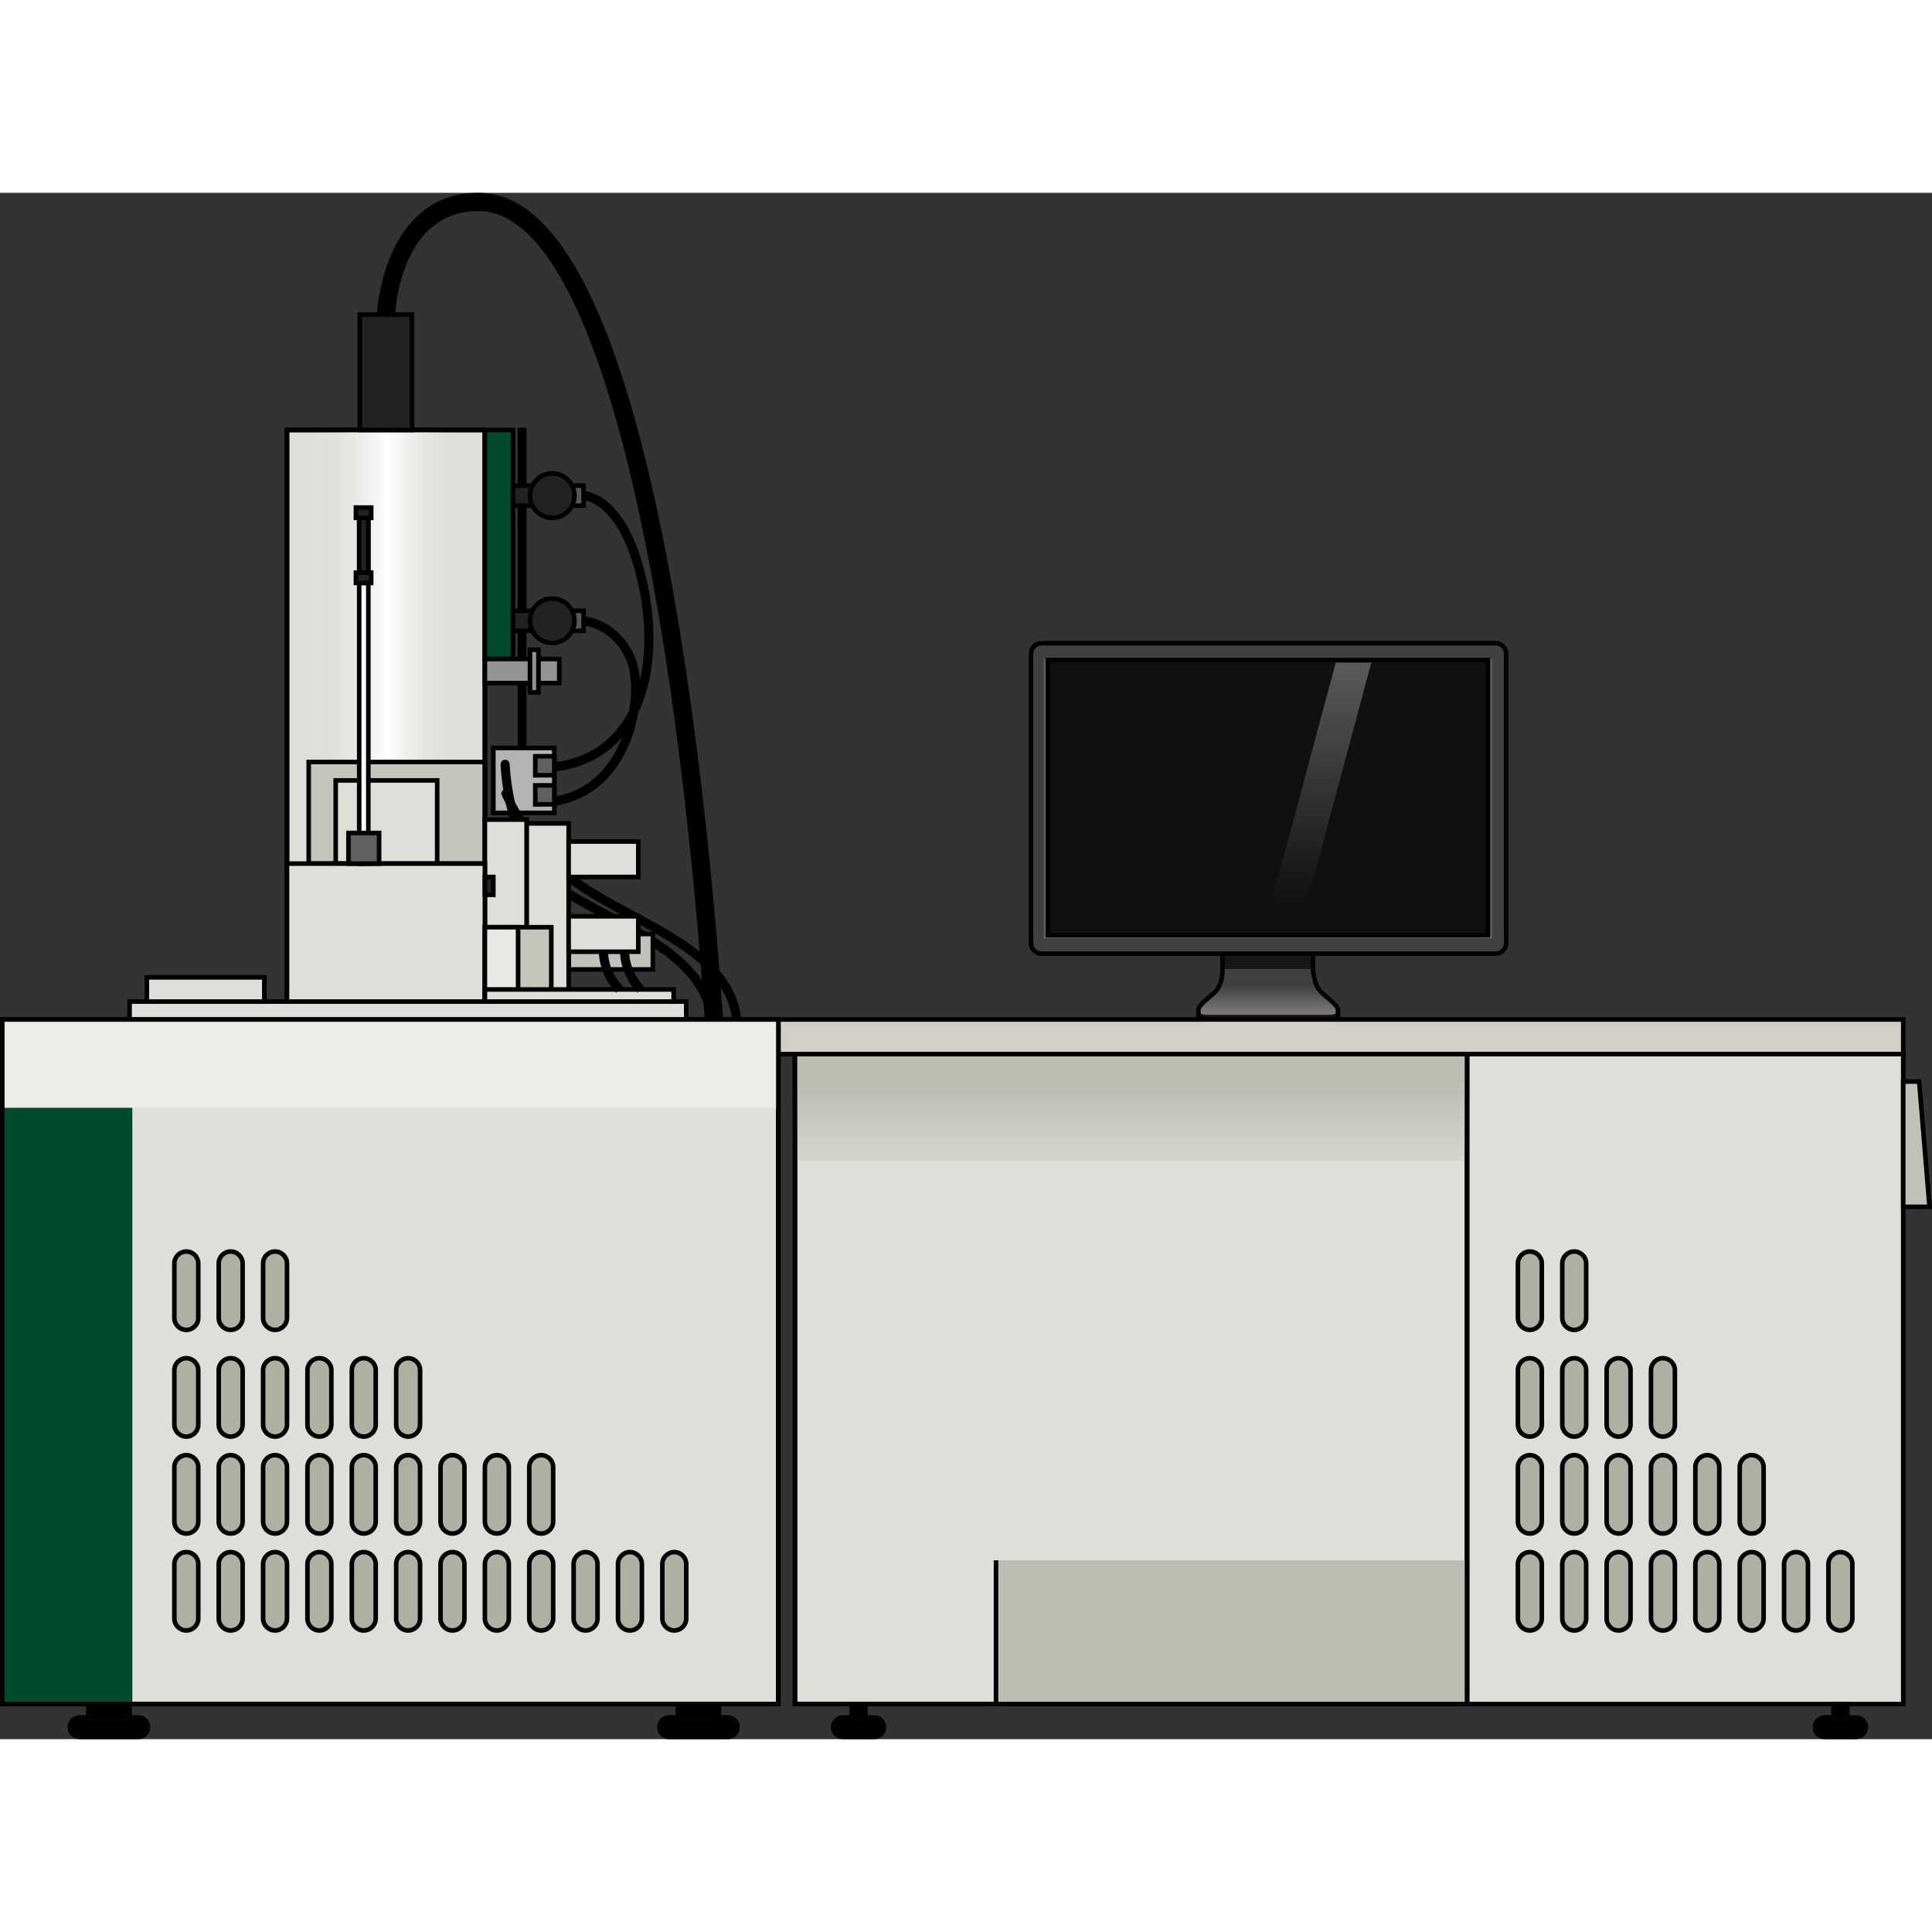 <?xml version="1.0" encoding="utf-8"?>
<!-- Created by: Science Figures, www.sciencefigures.org, Generator: Science Figures Editor -->
<svg version="1.1" id="Layer_1" xmlns="http://www.w3.org/2000/svg" xmlns:xlink="http://www.w3.org/1999/xlink" 
	 width="800px" height="800px" viewBox="0 0 423.621 339.062" enable-background="new 0 0 423.621 339.062"
	 xml:space="preserve">
<rect x="0" y="0" width="423.621" height="339.062" fill="#333333" stroke="none"/>
<g>
	<g>
		<rect x="114.01" y="52" fill="#B3B3B3" stroke="#000000" stroke-miterlimit="10" width="0.93" height="83.954"/>
		<path fill="none" stroke="#000000" stroke-width="2" stroke-miterlimit="10" d="M127.964,66.396c0,0,9.438,0,13.379,21.368
			c3.571,19.364-2.77,38.294-23.276,38.294"/>
		<path fill="none" stroke="#000000" stroke-width="2" stroke-miterlimit="10" d="M127.964,93.834c0,0,7.02,0.498,10.342,8.383
			s-0.408,31.435-20.239,31.435"/>
		<rect x="108.172" y="121.726" fill="#B3B3B3" stroke="#000000" stroke-miterlimit="10" width="13.371" height="14.228"/>
		<rect x="117.372" y="123.542" fill="#606060" stroke="#000000" stroke-miterlimit="10" width="4.171" height="4.171"/>
		<rect x="117.372" y="129.922" fill="#606060" stroke="#000000" stroke-miterlimit="10" width="4.171" height="4.171"/>
		<path stroke="#000000" stroke-miterlimit="10" d="M161.54,181.761c-0.251,0-0.468-0.189-0.496-0.445
			c-1.194-10.924-12.354-16.914-23.146-22.706c-3.873-2.079-7.532-4.042-10.759-6.227c-10.674-7.225-16.732-20.489-16.728-20.623
			c0.008-0.275,0.242-0.492,0.514-0.485c0.276,0.008,0.494,0.238,0.486,0.514c-0.004,0.128,6.078,12.855,16.288,19.767
			c3.185,2.155,6.821,4.107,10.671,6.174c11.021,5.915,22.415,12.03,23.667,23.478c0.03,0.274-0.168,0.521-0.442,0.552
			C161.578,181.76,161.559,181.761,161.54,181.761z"/>
		<path stroke="#000000" stroke-miterlimit="10" d="M156.074,181.761c-0.251,0-0.468-0.189-0.496-0.445
			c-1.194-10.924-12.354-16.914-23.146-22.706c-3.873-2.079-7.532-4.042-10.759-6.227c-10.674-7.225-11.42-26.964-11.416-27.098
			c0.008-0.275,0.22-0.492,0.514-0.485c0.276,0.008,0.494,0.238,0.486,0.514c-0.004,0.128,0.766,19.33,10.977,26.242
			c3.185,2.155,6.821,4.107,10.671,6.174c11.021,5.915,22.415,12.03,23.667,23.478c0.03,0.274-0.168,0.521-0.442,0.552
			C156.111,181.76,156.092,181.761,156.074,181.761z"/>
		<rect x="124.687" y="162.521" fill="#C0C2B7" stroke="#000000" stroke-miterlimit="10" width="18.459" height="7.767"/>
		<g>
			<path stroke="#000000" stroke-miterlimit="10" d="M155.638,191.017c-0.023-0.472-2.424-47.712-10.023-94.325
				C135.675,35.725,121.594,3.5,104.894,3.5c-17.536,0-18.729,22.283-18.771,23.231l-2.998-0.13
				C83.137,26.341,84.482,0.5,104.894,0.5c18.634,0,33.331,32.208,43.686,95.729c7.624,46.778,10.031,94.166,10.055,94.639
				L155.638,191.017z"/>
			<g>
				<g>
					<rect x="170.666" y="181.261" fill="#D2CFC6" stroke="#000000" stroke-miterlimit="10" width="246.648" height="7.595"/>
					<rect x="321.667" y="188.856" fill="#DEDFD9" stroke="#000000" stroke-miterlimit="10" width="95.646" height="142.512"/>
					<g>
						<g>
							<path fill="#AEB0A1" stroke="#000000" stroke-miterlimit="10" d="M335.446,249.318L335.446,249.318
								c-1.447,0-2.621-1.173-2.621-2.621v-11.945c0-1.447,1.173-2.621,2.621-2.621l0,0c1.447,0,2.621,1.173,2.621,2.621v11.945
								C338.067,248.144,336.894,249.318,335.446,249.318z"/>
						</g>
						<g>
							<path fill="#AEB0A1" stroke="#000000" stroke-miterlimit="10" d="M345.173,249.318L345.173,249.318
								c-1.447,0-2.621-1.173-2.621-2.621v-11.945c0-1.447,1.173-2.621,2.621-2.621l0,0c1.447,0,2.621,1.173,2.621,2.621v11.945
								C347.794,248.144,346.62,249.318,345.173,249.318z"/>
						</g>
						<g>
							<g>
								<path fill="#AEB0A1" stroke="#000000" stroke-miterlimit="10" d="M335.446,272.715L335.446,272.715
									c-1.447,0-2.621-1.173-2.621-2.621V258.15c0-1.447,1.173-2.621,2.621-2.621l0,0c1.447,0,2.621,1.173,2.621,2.621v11.945
									C338.067,271.542,336.894,272.715,335.446,272.715z"/>
							</g>
							<g>
								<path fill="#AEB0A1" stroke="#000000" stroke-miterlimit="10" d="M345.173,272.715L345.173,272.715
									c-1.447,0-2.621-1.173-2.621-2.621V258.15c0-1.447,1.173-2.621,2.621-2.621l0,0c1.447,0,2.621,1.173,2.621,2.621v11.945
									C347.794,271.542,346.62,272.715,345.173,272.715z"/>
							</g>
							<g>
								<path fill="#AEB0A1" stroke="#000000" stroke-miterlimit="10" d="M354.9,272.715L354.9,272.715
									c-1.447,0-2.621-1.173-2.621-2.621V258.15c0-1.447,1.173-2.621,2.621-2.621l0,0c1.447,0,2.621,1.173,2.621,2.621v11.945
									C357.521,271.542,356.347,272.715,354.9,272.715z"/>
							</g>
							<g>
								<path fill="#AEB0A1" stroke="#000000" stroke-miterlimit="10" d="M364.627,272.715L364.627,272.715
									c-1.447,0-2.621-1.173-2.621-2.621V258.15c0-1.447,1.173-2.621,2.621-2.621l0,0c1.447,0,2.621,1.173,2.621,2.621v11.945
									C367.248,271.542,366.074,272.715,364.627,272.715z"/>
							</g>
						</g>
						<g>
							<g>
								<path fill="#AEB0A1" stroke="#000000" stroke-miterlimit="10" d="M335.446,293.972L335.446,293.972
									c-1.447,0-2.621-1.173-2.621-2.621v-11.945c0-1.447,1.173-2.621,2.621-2.621l0,0c1.447,0,2.621,1.173,2.621,2.621v11.945
									C338.067,292.798,336.894,293.972,335.446,293.972z"/>
							</g>
							<g>
								<path fill="#AEB0A1" stroke="#000000" stroke-miterlimit="10" d="M345.173,293.972L345.173,293.972
									c-1.447,0-2.621-1.173-2.621-2.621v-11.945c0-1.447,1.173-2.621,2.621-2.621l0,0c1.447,0,2.621,1.173,2.621,2.621v11.945
									C347.794,292.798,346.62,293.972,345.173,293.972z"/>
							</g>
							<g>
								<path fill="#AEB0A1" stroke="#000000" stroke-miterlimit="10" d="M354.9,293.972L354.9,293.972
									c-1.447,0-2.621-1.173-2.621-2.621v-11.945c0-1.447,1.173-2.621,2.621-2.621l0,0c1.447,0,2.621,1.173,2.621,2.621v11.945
									C357.521,292.798,356.347,293.972,354.9,293.972z"/>
							</g>
							<g>
								<path fill="#AEB0A1" stroke="#000000" stroke-miterlimit="10" d="M364.627,293.972L364.627,293.972
									c-1.447,0-2.621-1.173-2.621-2.621v-11.945c0-1.447,1.173-2.621,2.621-2.621l0,0c1.447,0,2.621,1.173,2.621,2.621v11.945
									C367.248,292.798,366.074,293.972,364.627,293.972z"/>
							</g>
							<g>
								<path fill="#AEB0A1" stroke="#000000" stroke-miterlimit="10" d="M374.354,293.972L374.354,293.972
									c-1.447,0-2.621-1.173-2.621-2.621v-11.945c0-1.447,1.173-2.621,2.621-2.621l0,0c1.447,0,2.621,1.173,2.621,2.621v11.945
									C376.975,292.798,375.801,293.972,374.354,293.972z"/>
							</g>
							<g>
								<path fill="#AEB0A1" stroke="#000000" stroke-miterlimit="10" d="M384.081,293.972L384.081,293.972
									c-1.447,0-2.621-1.173-2.621-2.621v-11.945c0-1.447,1.173-2.621,2.621-2.621l0,0c1.447,0,2.621,1.173,2.621,2.621v11.945
									C386.702,292.798,385.528,293.972,384.081,293.972z"/>
							</g>
						</g>
						<g>
							<g>
								<path fill="#AEB0A1" stroke="#000000" stroke-miterlimit="10" d="M335.446,315.228L335.446,315.228
									c-1.447,0-2.621-1.173-2.621-2.621v-11.945c0-1.447,1.173-2.621,2.621-2.621l0,0c1.447,0,2.621,1.173,2.621,2.621v11.945
									C338.067,314.055,336.894,315.228,335.446,315.228z"/>
							</g>
							<g>
								<path fill="#AEB0A1" stroke="#000000" stroke-miterlimit="10" d="M345.173,315.228L345.173,315.228
									c-1.447,0-2.621-1.173-2.621-2.621v-11.945c0-1.447,1.173-2.621,2.621-2.621l0,0c1.447,0,2.621,1.173,2.621,2.621v11.945
									C347.794,314.055,346.62,315.228,345.173,315.228z"/>
							</g>
							<g>
								<path fill="#AEB0A1" stroke="#000000" stroke-miterlimit="10" d="M354.9,315.228L354.9,315.228
									c-1.447,0-2.621-1.173-2.621-2.621v-11.945c0-1.447,1.173-2.621,2.621-2.621l0,0c1.447,0,2.621,1.173,2.621,2.621v11.945
									C357.521,314.055,356.347,315.228,354.9,315.228z"/>
							</g>
							<g>
								<path fill="#AEB0A1" stroke="#000000" stroke-miterlimit="10" d="M364.627,315.228L364.627,315.228
									c-1.447,0-2.621-1.173-2.621-2.621v-11.945c0-1.447,1.173-2.621,2.621-2.621l0,0c1.447,0,2.621,1.173,2.621,2.621v11.945
									C367.248,314.055,366.074,315.228,364.627,315.228z"/>
							</g>
							<g>
								<path fill="#AEB0A1" stroke="#000000" stroke-miterlimit="10" d="M374.354,315.228L374.354,315.228
									c-1.447,0-2.621-1.173-2.621-2.621v-11.945c0-1.447,1.173-2.621,2.621-2.621l0,0c1.447,0,2.621,1.173,2.621,2.621v11.945
									C376.975,314.055,375.801,315.228,374.354,315.228z"/>
							</g>
							<g>
								<path fill="#AEB0A1" stroke="#000000" stroke-miterlimit="10" d="M384.081,315.228L384.081,315.228
									c-1.447,0-2.621-1.173-2.621-2.621v-11.945c0-1.447,1.173-2.621,2.621-2.621l0,0c1.447,0,2.621,1.173,2.621,2.621v11.945
									C386.702,314.055,385.528,315.228,384.081,315.228z"/>
							</g>
							<g>
								<path fill="#AEB0A1" stroke="#000000" stroke-miterlimit="10" d="M393.808,315.228L393.808,315.228
									c-1.447,0-2.621-1.173-2.621-2.621v-11.945c0-1.447,1.173-2.621,2.621-2.621l0,0c1.447,0,2.621,1.173,2.621,2.621v11.945
									C396.428,314.055,395.255,315.228,393.808,315.228z"/>
							</g>
							<g>
								<path fill="#AEB0A1" stroke="#000000" stroke-miterlimit="10" d="M403.535,315.228L403.535,315.228
									c-1.447,0-2.621-1.173-2.621-2.621v-11.945c0-1.447,1.173-2.621,2.621-2.621h0c1.447,0,2.621,1.173,2.621,2.621v11.945
									C406.155,314.055,404.982,315.228,403.535,315.228z"/>
							</g>
						</g>
					</g>
					<rect x="174.307" y="188.856" fill="#DEDFD9" stroke="#000000" stroke-miterlimit="10" width="147.36" height="142.512"/>
					<linearGradient id="SVGID_1_" gradientUnits="userSpaceOnUse" x1="247.987" y1="191.671" x2="247.987" y2="218.721">
						<stop  offset="0.113" style="stop-color:#BBBDB1"/>
						<stop  offset="0.997" style="stop-color:#BBBDB1;stop-opacity:0"/>
					</linearGradient>
					<rect x="174.307" y="188.856" fill="url(#SVGID_1_)" width="147.36" height="23.534"/>
					<rect x="218.389" y="299.835" fill="#BBBDB1" width="103.278" height="31.534"/>
					<rect x="174.307" y="188.856" fill="none" stroke="#000000" stroke-miterlimit="10" width="147.36" height="142.512"/>
					<line fill="none" stroke="#000000" stroke-miterlimit="10" x1="218.389" y1="299.835" x2="218.389" y2="331.369"/>
					<g>
						<path stroke="#050001" stroke-miterlimit="10" d="M191.696,334.299h-6.895c-1.177,0-2.132,0.954-2.132,2.132
							s0.955,2.132,2.132,2.132h6.895c1.177,0,2.132-0.954,2.132-2.132S192.873,334.299,191.696,334.299z"/>
						<rect x="186.726" y="331.369" stroke="#050001" stroke-miterlimit="10" width="3.044" height="3.442"/>
					</g>
					<g>
						<path stroke="#050001" stroke-miterlimit="10" d="M406.982,334.299h-6.895c-1.177,0-2.132,0.954-2.132,2.132
							s0.955,2.132,2.132,2.132h6.895c1.177,0,2.132-0.954,2.132-2.132S408.16,334.299,406.982,334.299z"/>
						<rect x="402.013" y="331.369" stroke="#050001" stroke-miterlimit="10" width="3.044" height="3.442"/>
					</g>
					<g>
						<path stroke="#050001" stroke-miterlimit="10" d="M30.34,334.299H17.445c-1.177,0-2.132,0.954-2.132,2.132
							s0.955,2.132,2.132,2.132H30.34c1.177,0,2.132-0.954,2.132-2.132S31.517,334.299,30.34,334.299z"/>
						<rect x="19.37" y="331.369" stroke="#050001" stroke-miterlimit="10" width="9.044" height="3.442"/>
					</g>
					<g>
						<path stroke="#050001" stroke-miterlimit="10" d="M159.59,334.299h-12.895c-1.177,0-2.132,0.954-2.132,2.132
							s0.955,2.132,2.132,2.132h12.895c1.177,0,2.132-0.954,2.132-2.132S160.767,334.299,159.59,334.299z"/>
						<rect x="148.62" y="331.369" stroke="#050001" stroke-miterlimit="10" width="9.044" height="3.442"/>
					</g>
					<rect x="0.5" y="181.261" fill="#DEDFD9" stroke="#000000" stroke-miterlimit="10" width="170.166" height="150.107"/>
					<rect x="28.414" y="177.333" fill="#DEDFD9" stroke="#000000" stroke-miterlimit="10" width="122.056" height="3.928"/>
					<rect x="0.5" y="181.261" fill="#EBECE8" width="170.166" height="19.362"/>
					<rect x="0.5" y="200.623" fill="#014A2D" width="28.517" height="130.745"/>
					<rect x="0.5" y="181.261" fill="none" stroke="#000000" stroke-miterlimit="10" width="170.166" height="150.107"/>
					<g>
						<g>
							<path fill="#AEB0A1" stroke="#000000" stroke-miterlimit="10" d="M40.853,249.318L40.853,249.318
								c-1.447,0-2.621-1.173-2.621-2.621v-11.945c0-1.447,1.173-2.621,2.621-2.621h0c1.447,0,2.621,1.173,2.621,2.621v11.945
								C43.474,248.144,42.3,249.318,40.853,249.318z"/>
						</g>
						<g>
							<path fill="#AEB0A1" stroke="#000000" stroke-miterlimit="10" d="M50.58,249.318L50.58,249.318
								c-1.447,0-2.621-1.173-2.621-2.621v-11.945c0-1.447,1.173-2.621,2.621-2.621h0c1.447,0,2.621,1.173,2.621,2.621l0,11.945
								C53.201,248.144,52.027,249.318,50.58,249.318z"/>
						</g>
						<g>
							<path fill="#AEB0A1" stroke="#000000" stroke-miterlimit="10" d="M60.307,249.318L60.307,249.318
								c-1.447,0-2.621-1.173-2.621-2.621v-11.945c0-1.447,1.173-2.621,2.621-2.621h0c1.447,0,2.621,1.173,2.621,2.621v11.945
								C62.928,248.144,61.754,249.318,60.307,249.318z"/>
						</g>
						<g>
							<g>
								<path fill="#AEB0A1" stroke="#000000" stroke-miterlimit="10" d="M40.853,272.715L40.853,272.715
									c-1.447,0-2.621-1.173-2.621-2.621V258.15c0-1.447,1.173-2.621,2.621-2.621h0c1.447,0,2.621,1.173,2.621,2.621v11.945
									C43.474,271.542,42.3,272.715,40.853,272.715z"/>
							</g>
							<g>
								<path fill="#AEB0A1" stroke="#000000" stroke-miterlimit="10" d="M50.58,272.715L50.58,272.715
									c-1.447,0-2.621-1.173-2.621-2.621V258.15c0-1.447,1.173-2.621,2.621-2.621h0c1.447,0,2.621,1.173,2.621,2.621v11.945
									C53.201,271.542,52.027,272.715,50.58,272.715z"/>
							</g>
							<g>
								<path fill="#AEB0A1" stroke="#000000" stroke-miterlimit="10" d="M60.307,272.715L60.307,272.715
									c-1.447,0-2.621-1.173-2.621-2.621V258.15c0-1.447,1.173-2.621,2.621-2.621h0c1.447,0,2.621,1.173,2.621,2.621v11.945
									C62.928,271.542,61.754,272.715,60.307,272.715z"/>
							</g>
							<g>
								<path fill="#AEB0A1" stroke="#000000" stroke-miterlimit="10" d="M70.034,272.715L70.034,272.715
									c-1.447,0-2.621-1.173-2.621-2.621V258.15c0-1.447,1.173-2.621,2.621-2.621h0c1.447,0,2.621,1.173,2.621,2.621v11.945
									C72.654,271.542,71.481,272.715,70.034,272.715z"/>
							</g>
							<g>
								<path fill="#AEB0A1" stroke="#000000" stroke-miterlimit="10" d="M79.761,272.715L79.761,272.715
									c-1.447,0-2.621-1.173-2.621-2.621V258.15c0-1.447,1.173-2.621,2.621-2.621h0c1.447,0,2.621,1.173,2.621,2.621v11.945
									C82.381,271.542,81.208,272.715,79.761,272.715z"/>
							</g>
							<g>
								<path fill="#AEB0A1" stroke="#000000" stroke-miterlimit="10" d="M89.488,272.715L89.488,272.715
									c-1.447,0-2.621-1.173-2.621-2.621V258.15c0-1.447,1.173-2.621,2.621-2.621h0c1.447,0,2.621,1.173,2.621,2.621v11.945
									C92.108,271.542,90.935,272.715,89.488,272.715z"/>
							</g>
						</g>
						<g>
							<g>
								<path fill="#AEB0A1" stroke="#000000" stroke-miterlimit="10" d="M40.853,293.972L40.853,293.972
									c-1.447,0-2.621-1.173-2.621-2.621v-11.945c0-1.447,1.173-2.621,2.621-2.621h0c1.447,0,2.621,1.173,2.621,2.621v11.945
									C43.474,292.798,42.3,293.972,40.853,293.972z"/>
							</g>
							<g>
								<path fill="#AEB0A1" stroke="#000000" stroke-miterlimit="10" d="M50.58,293.972L50.58,293.972
									c-1.447,0-2.621-1.173-2.621-2.621v-11.945c0-1.447,1.173-2.621,2.621-2.621h0c1.447,0,2.621,1.173,2.621,2.621l0,11.945
									C53.201,292.798,52.027,293.972,50.58,293.972z"/>
							</g>
							<g>
								<path fill="#AEB0A1" stroke="#000000" stroke-miterlimit="10" d="M60.307,293.972L60.307,293.972
									c-1.447,0-2.621-1.173-2.621-2.621v-11.945c0-1.447,1.173-2.621,2.621-2.621h0c1.447,0,2.621,1.173,2.621,2.621v11.945
									C62.928,292.798,61.754,293.972,60.307,293.972z"/>
							</g>
							<g>
								<path fill="#AEB0A1" stroke="#000000" stroke-miterlimit="10" d="M70.034,293.972L70.034,293.972
									c-1.447,0-2.621-1.173-2.621-2.621v-11.945c0-1.447,1.173-2.621,2.621-2.621h0c1.447,0,2.621,1.173,2.621,2.621v11.945
									C72.654,292.798,71.481,293.972,70.034,293.972z"/>
							</g>
							<g>
								<path fill="#AEB0A1" stroke="#000000" stroke-miterlimit="10" d="M79.761,293.972L79.761,293.972
									c-1.447,0-2.621-1.173-2.621-2.621v-11.945c0-1.447,1.173-2.621,2.621-2.621h0c1.447,0,2.621,1.173,2.621,2.621v11.945
									C82.381,292.798,81.208,293.972,79.761,293.972z"/>
							</g>
							<g>
								<path fill="#AEB0A1" stroke="#000000" stroke-miterlimit="10" d="M89.488,293.972L89.488,293.972
									c-1.447,0-2.621-1.173-2.621-2.621v-11.945c0-1.447,1.173-2.621,2.621-2.621h0c1.447,0,2.621,1.173,2.621,2.621v11.945
									C92.108,292.798,90.935,293.972,89.488,293.972z"/>
							</g>
							<g>
								<path fill="#AEB0A1" stroke="#000000" stroke-miterlimit="10" d="M99.215,293.972L99.215,293.972
									c-1.447,0-2.621-1.173-2.621-2.621l0-11.945c0-1.447,1.173-2.621,2.621-2.621l0,0c1.447,0,2.621,1.173,2.621,2.621v11.945
									C101.835,292.798,100.662,293.972,99.215,293.972z"/>
							</g>
							<g>
								<path fill="#AEB0A1" stroke="#000000" stroke-miterlimit="10" d="M108.941,293.972L108.941,293.972
									c-1.447,0-2.621-1.173-2.621-2.621v-11.945c0-1.447,1.173-2.621,2.621-2.621l0,0c1.447,0,2.621,1.173,2.621,2.621v11.945
									C111.562,292.798,110.389,293.972,108.941,293.972z"/>
							</g>
							<g>
								<path fill="#AEB0A1" stroke="#000000" stroke-miterlimit="10" d="M118.668,293.972L118.668,293.972
									c-1.447,0-2.621-1.173-2.621-2.621v-11.945c0-1.447,1.173-2.621,2.621-2.621h0c1.447,0,2.621,1.173,2.621,2.621v11.945
									C121.289,292.798,120.116,293.972,118.668,293.972z"/>
							</g>
						</g>
						<g>
							<g>
								<path fill="#AEB0A1" stroke="#000000" stroke-miterlimit="10" d="M40.853,315.228L40.853,315.228
									c-1.447,0-2.621-1.173-2.621-2.621v-11.945c0-1.447,1.173-2.621,2.621-2.621h0c1.447,0,2.621,1.173,2.621,2.621v11.945
									C43.474,314.055,42.3,315.228,40.853,315.228z"/>
							</g>
							<g>
								<path fill="#AEB0A1" stroke="#000000" stroke-miterlimit="10" d="M50.58,315.228L50.58,315.228
									c-1.447,0-2.621-1.173-2.621-2.621v-11.945c0-1.447,1.173-2.621,2.621-2.621h0c1.447,0,2.621,1.173,2.621,2.621l0,11.945
									C53.201,314.055,52.027,315.228,50.58,315.228z"/>
							</g>
							<g>
								<path fill="#AEB0A1" stroke="#000000" stroke-miterlimit="10" d="M60.307,315.228L60.307,315.228
									c-1.447,0-2.621-1.173-2.621-2.621v-11.945c0-1.447,1.173-2.621,2.621-2.621h0c1.447,0,2.621,1.173,2.621,2.621v11.945
									C62.928,314.055,61.754,315.228,60.307,315.228z"/>
							</g>
							<g>
								<path fill="#AEB0A1" stroke="#000000" stroke-miterlimit="10" d="M70.034,315.228L70.034,315.228
									c-1.447,0-2.621-1.173-2.621-2.621v-11.945c0-1.447,1.173-2.621,2.621-2.621h0c1.447,0,2.621,1.173,2.621,2.621v11.945
									C72.654,314.055,71.481,315.228,70.034,315.228z"/>
							</g>
							<g>
								<path fill="#AEB0A1" stroke="#000000" stroke-miterlimit="10" d="M79.761,315.228L79.761,315.228
									c-1.447,0-2.621-1.173-2.621-2.621v-11.945c0-1.447,1.173-2.621,2.621-2.621h0c1.447,0,2.621,1.173,2.621,2.621v11.945
									C82.381,314.055,81.208,315.228,79.761,315.228z"/>
							</g>
							<g>
								<path fill="#AEB0A1" stroke="#000000" stroke-miterlimit="10" d="M89.488,315.228L89.488,315.228
									c-1.447,0-2.621-1.173-2.621-2.621v-11.945c0-1.447,1.173-2.621,2.621-2.621h0c1.447,0,2.621,1.173,2.621,2.621v11.945
									C92.108,314.055,90.935,315.228,89.488,315.228z"/>
							</g>
							<g>
								<path fill="#AEB0A1" stroke="#000000" stroke-miterlimit="10" d="M99.215,315.228L99.215,315.228
									c-1.447,0-2.621-1.173-2.621-2.621l0-11.945c0-1.447,1.173-2.621,2.621-2.621l0,0c1.447,0,2.621,1.173,2.621,2.621v11.945
									C101.835,314.055,100.662,315.228,99.215,315.228z"/>
							</g>
							<g>
								<path fill="#AEB0A1" stroke="#000000" stroke-miterlimit="10" d="M108.941,315.228L108.941,315.228
									c-1.447,0-2.621-1.173-2.621-2.621v-11.945c0-1.447,1.173-2.621,2.621-2.621l0,0c1.447,0,2.621,1.173,2.621,2.621v11.945
									C111.562,314.055,110.389,315.228,108.941,315.228z"/>
							</g>
							<g>
								<path fill="#AEB0A1" stroke="#000000" stroke-miterlimit="10" d="M118.668,315.228L118.668,315.228
									c-1.447,0-2.621-1.173-2.621-2.621v-11.945c0-1.447,1.173-2.621,2.621-2.621h0c1.447,0,2.621,1.173,2.621,2.621v11.945
									C121.289,314.055,120.116,315.228,118.668,315.228z"/>
							</g>
							<g>
								<path fill="#AEB0A1" stroke="#000000" stroke-miterlimit="10" d="M128.395,315.228L128.395,315.228
									c-1.447,0-2.621-1.173-2.621-2.621v-11.945c0-1.447,1.173-2.621,2.621-2.621l0,0c1.447,0,2.621,1.173,2.621,2.621v11.945
									C131.016,314.055,129.843,315.228,128.395,315.228z"/>
							</g>
							<g>
								<path fill="#AEB0A1" stroke="#000000" stroke-miterlimit="10" d="M138.122,315.228L138.122,315.228
									c-1.447,0-2.621-1.173-2.621-2.621v-11.945c0-1.447,1.173-2.621,2.621-2.621h0c1.447,0,2.621,1.173,2.621,2.621v11.945
									C140.743,314.055,139.57,315.228,138.122,315.228z"/>
							</g>
							<g>
								<path fill="#AEB0A1" stroke="#000000" stroke-miterlimit="10" d="M147.849,315.228L147.849,315.228
									c-1.447,0-2.621-1.173-2.621-2.621v-11.945c0-1.447,1.173-2.621,2.621-2.621l0,0c1.447,0,2.621,1.173,2.621,2.621v11.945
									C150.47,314.055,149.297,315.228,147.849,315.228z"/>
							</g>
						</g>
					</g>
				</g>
				<polygon fill="#C0C2B7" stroke="#000000" stroke-miterlimit="10" points="423.078,222.336 417.313,222.336 417.313,194.868 
					420.808,194.868 				"/>
			</g>
			<rect x="62.928" y="52" fill="#DEDFD9" stroke="#000000" stroke-miterlimit="10" width="43.393" height="125.333"/>
			<linearGradient id="SVGID_2_" gradientUnits="userSpaceOnUse" x1="69.137" y1="114.666" x2="100.332" y2="114.666">
				<stop  offset="0" style="stop-color:#DEDFD9;stop-opacity:0"/>
				<stop  offset="0.508" style="stop-color:#FFFFFF"/>
				<stop  offset="1" style="stop-color:#DEDFD9;stop-opacity:0"/>
			</linearGradient>
			<rect x="69.137" y="52" fill="url(#SVGID_2_)" width="31.196" height="125.333"/>
			<rect x="67.692" y="124.799" fill="#C4C6BB" stroke="#000000" stroke-miterlimit="10" width="38.629" height="22.28"/>
			<rect x="73.609" y="128.84" fill="#DEDFD9" stroke="#000000" stroke-miterlimit="10" width="22.25" height="18.239"/>
			<rect x="62.928" y="52" fill="none" stroke="#000000" stroke-miterlimit="10" width="43.393" height="125.333"/>
			<rect x="78.9" y="26.666" fill="#222222" stroke="#000000" stroke-miterlimit="10" width="11.449" height="25.333"/>
			<rect x="106.321" y="52" fill="#014A2D" width="6.158" height="50.218"/>
			<rect x="106.321" y="52" fill="none" stroke="#000000" stroke-miterlimit="10" width="6.158" height="50.218"/>
			<rect x="106.321" y="102.217" fill="#939393" stroke="#000000" stroke-miterlimit="10" width="16.307" height="5.278"/>
			<rect x="116.207" y="100.187" fill="#939393" stroke="#000000" stroke-miterlimit="10" width="1.859" height="9.339"/>
		</g>
		<rect x="106.321" y="137.433" fill="#DEDFD9" stroke="#000000" stroke-miterlimit="10" width="9.183" height="39.9"/>
		<rect x="115.504" y="138.269" fill="#DEDFD9" stroke="#000000" stroke-miterlimit="10" width="9.183" height="39.064"/>
		<rect x="124.687" y="142.244" fill="#DEDFD9" stroke="#000000" stroke-miterlimit="10" width="15.27" height="7.767"/>
		<rect x="124.687" y="158.638" fill="#DEDFD9" stroke="#000000" stroke-miterlimit="10" width="15.27" height="7.767"/>
		<rect x="62.928" y="147.079" fill="#DEDFD9" stroke="#000000" stroke-miterlimit="10" width="43.393" height="30.254"/>
		<rect x="78.76" y="71.767" fill="#FFFFFF" stroke="#000000" stroke-miterlimit="10" width="2" height="75.313"/>
		<rect x="76.405" y="140.359" fill="#606060" stroke="#000000" stroke-miterlimit="10" width="6.72" height="6.72"/>
		<rect x="106.321" y="161.026" fill="#C4C6BB" stroke="#000000" stroke-miterlimit="10" width="14.559" height="16.307"/>
		<rect x="106.321" y="161.026" fill="#E8E9E5" stroke="#000000" stroke-miterlimit="10" width="7.28" height="16.307"/>
		<rect x="32.207" y="172.021" fill="#DEDFD9" stroke="#000000" stroke-miterlimit="10" width="25.75" height="5.312"/>
		<rect x="106.321" y="174.677" fill="#DEDFD9" stroke="#000000" stroke-miterlimit="10" width="41.387" height="2.656"/>
		<rect x="112.479" y="64.196" fill="#222222" stroke="#000000" stroke-miterlimit="10" width="5.177" height="4.401"/>
		<rect x="112.479" y="91.634" fill="#222222" stroke="#000000" stroke-miterlimit="10" width="5.177" height="4.401"/>
		<rect x="122.787" y="64.196" fill="#575757" stroke="#000000" stroke-miterlimit="10" width="5.177" height="4.401"/>
		<rect x="122.787" y="91.634" fill="#575757" stroke="#000000" stroke-miterlimit="10" width="5.177" height="4.401"/>
		<circle fill="#222222" stroke="#000000" stroke-miterlimit="10" cx="121.082" cy="66.396" r="4.875"/>
		<circle fill="#222222" stroke="#000000" stroke-miterlimit="10" cx="121.082" cy="93.834" r="4.875"/>
	</g>
	<rect x="78.76" y="69.933" fill="#222222" stroke="#000000" stroke-miterlimit="10" width="2" height="15.608"/>
	<rect x="78.042" y="69.009" fill="#222222" stroke="#000000" stroke-miterlimit="10" width="3.345" height="2.263"/>
	<rect x="78.042" y="83.279" fill="#222222" stroke="#000000" stroke-miterlimit="10" width="3.345" height="2.263"/>
	<rect x="106.321" y="150.011" fill="#222222" stroke="#000000" stroke-miterlimit="10" width="1.851" height="3.917"/>
	<path fill="none" stroke="#000000" stroke-width="2" stroke-miterlimit="10" d="M136.954,166.405c0,0-0.149,4.478,3.505,8.272"/>
	<path fill="none" stroke="#000000" stroke-width="2" stroke-miterlimit="10" d="M132.322,166.405c0,0-0.149,4.478,3.505,8.272"/>
	<g>
		<g>
			<path fill="#171618" d="M293.4,180.344C293.4,180.344,293.4,180.344,293.4,180.344v-0.969h-0.452
				c-0.832-1.071-2.591-2.371-3.36-3.254c-1.525-1.752-1.412-4.519-1.412-4.519v-3.748l-10.021-0.259v-0.003l-0.068,0.001
				l-0.067-0.001v0.003l-10.022,0.259v3.748c0,0,0.113,2.768-1.412,4.519c-0.769,0.883-2.529,2.182-3.361,3.254h-0.452v1.015h0.002
				c0.035,0.526,0.709,0.871,2.511,0.871h12.733h0.134h12.733c1.8,0,2.475-0.345,2.51-0.871h0.002V180.344z"/>
			<linearGradient id="SVGID_3_" gradientUnits="userSpaceOnUse" x1="278.087" y1="179.519" x2="278.087" y2="173.788">
				<stop  offset="0" style="stop-color:#767577"/>
				<stop  offset="1" style="stop-color:#404041"/>
			</linearGradient>
			<path fill="url(#SVGID_3_)" d="M289.588,175.104c-1.525-1.751-1.412-4.519-1.412-4.519v-3.748l-10.021-0.259v-0.004l-0.068,0.002
				l-0.067-0.002v0.004l-10.022,0.259v3.748c0,0,0.113,2.768-1.412,4.519c-1.525,1.751-6.948,5.141-1.299,5.141h12.733h0.134h12.733
				C296.535,180.245,291.113,176.855,289.588,175.104z"/>
			<path fill="#171618" d="M293.4,180.344C293.4,180.344,293.4,180.344,293.4,180.344v-0.969h-0.452
				c-0.832-1.071-2.591-2.371-3.36-3.254c-1.525-1.752-1.412-4.519-1.412-4.519v-3.748l-10.021-0.259v-0.003l-0.068,0.001
				l-0.067-0.001v0.003l-10.022,0.259v3.748c0,0,0.113,2.768-1.412,4.519c-0.769,0.883-2.529,2.182-3.361,3.254h-0.452v1.015h0.002
				c0.035,0.526,0.709,0.871,2.511,0.871h12.733h0.134h12.733c1.8,0,2.475-0.345,2.51-0.871h0.002V180.344z"/>
			<linearGradient id="SVGID_4_" gradientUnits="userSpaceOnUse" x1="278.087" y1="179.519" x2="278.087" y2="173.788">
				<stop  offset="0" style="stop-color:#767577"/>
				<stop  offset="1" style="stop-color:#404041"/>
			</linearGradient>
			<path fill="url(#SVGID_4_)" d="M289.588,175.104c-1.525-1.751-1.412-4.519-1.412-4.519v-3.748l-10.021-0.259v-0.004l-0.068,0.002
				l-0.067-0.002v0.004l-10.022,0.259v3.748c0,0,0.113,2.768-1.412,4.519c-1.525,1.751-6.948,5.141-1.299,5.141h12.733h0.134h12.733
				C296.535,180.245,291.113,176.855,289.588,175.104z"/>
			<rect x="267.998" y="166.837" fill="#171618" width="20.177" height="3.37"/>
			<path fill="none" stroke="#050000" stroke-miterlimit="10" d="M289.446,175.006c-1.23-1.413-1.311-3.447-1.553-4.196v-0.283
				v-2.731v-1.017l-9.925-0.259v-0.004l0,0.002l0-0.002v0.004l-9.925,0.259v1.017v2.731v0.283c0,0.749-0.204,2.783-1.434,4.196
				c-1.039,1.193-3.934,3.021-3.857,4.231l0.013,1.212c0.035,0.484,0.721,0.728,2.522,0.728h12.733h0.134h12.733
				c1.8,0,2.475-0.244,2.51-0.728l-0.023-1.211C293.453,178.028,290.485,176.199,289.446,175.006z"/>
			<path fill="#404041" d="M330.254,164.517c0,1.276-1.044,2.32-2.32,2.32h-99.559c-1.276,0-2.32-1.044-2.32-2.32v-63.443
				c0-1.276,1.044-2.32,2.32-2.32h99.559c1.276,0,2.32,1.044,2.32,2.32V164.517z"/>
			<rect x="228.861" y="101.918" fill="#231F20" width="98.316" height="0.58"/>
			<rect id="changecolor_11_" x="229.789" y="102.498" fill="#101010" width="96.46" height="60.299"/>
			<linearGradient id="SVGID_5_" gradientUnits="userSpaceOnUse" x1="288.829" y1="105.129" x2="288.829" y2="155.99">
				<stop  offset="0" style="stop-color:#FFFFFF"/>
				<stop  offset="1" style="stop-color:#FFFFFF;stop-opacity:0"/>
			</linearGradient>
			<polygon opacity="0.3" fill="url(#SVGID_5_)" points="284.64,162.798 276.837,162.798 293.018,102.498 300.821,102.498 			"/>
			<polygon fill="#969697" points="228.861,163.378 229.789,162.798 326.249,162.798 327.177,163.378 			"/>
			<polygon fill="#5D5D5F" points="327.177,101.918 326.249,102.498 326.249,162.798 327.177,163.378 			"/>
			<polygon fill="#5D5D5F" points="228.861,101.918 229.789,102.498 229.789,162.798 228.861,163.378 			"/>
			<path fill="none" stroke="#050000" stroke-width="0.993" stroke-miterlimit="10" d="M330.254,164.517
				c0,1.276-1.044,2.32-2.32,2.32h-99.559c-1.276,0-2.32-1.044-2.32-2.32v-63.443c0-1.276,1.044-2.32,2.32-2.32h99.559
				c1.276,0,2.32,1.044,2.32,2.32V164.517z"/>
			
				<rect x="229.789" y="102.498" fill="none" stroke="#050000" stroke-width="0.993" stroke-miterlimit="10" width="96.46" height="60.299"/>
		</g>
	</g>
</g>
</svg>